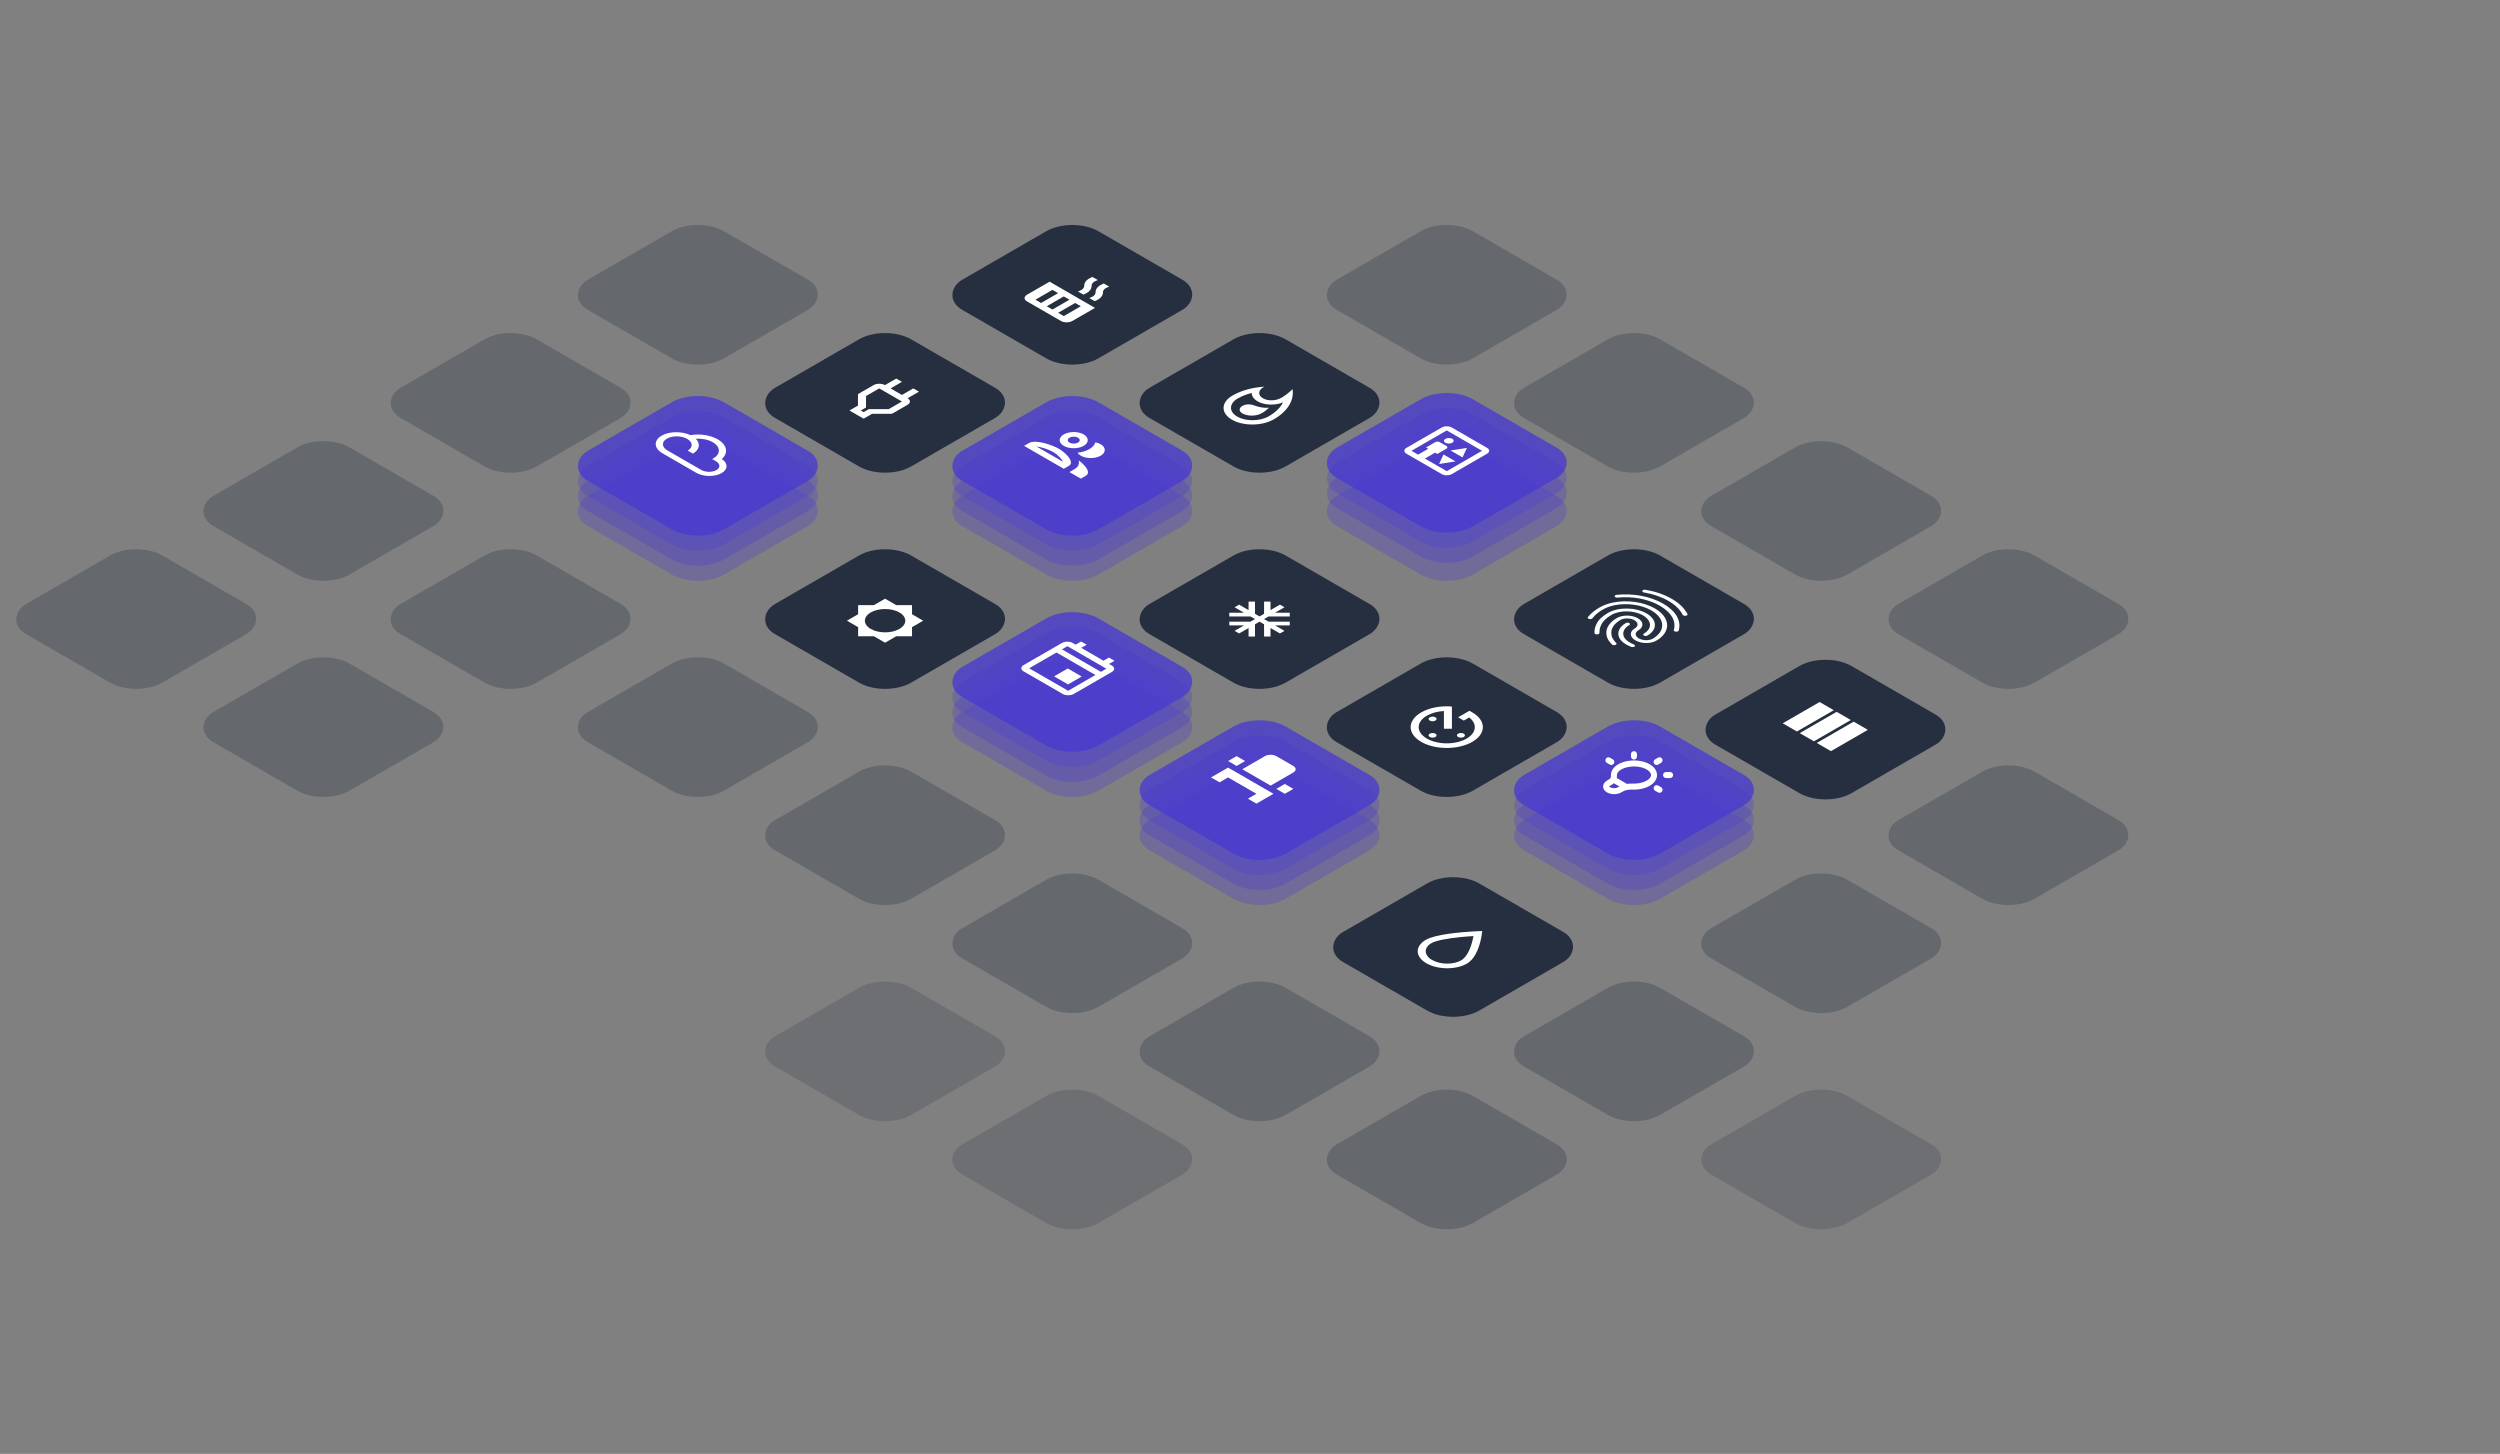 <svg width="1312" height="763" viewBox="0 0 1312 763" fill="none" xmlns="http://www.w3.org/2000/svg">
<rect x="0" y="0" width="1312" height="763" fill="#808080" stroke="none"/>
<rect opacity="0.3" width="82.511" height="82.511" rx="15.79" transform="matrix(0.866 0.5 -0.866 0.5 759.255 113.446)" fill="#262F40"/>
<rect opacity="0.3" width="82.511" height="82.511" rx="15.79" transform="matrix(0.866 0.5 -0.866 0.5 366.232 340.339)" fill="#262F40"/>
<rect opacity="0.3" width="82.511" height="82.511" rx="15.79" transform="matrix(0.866 0.5 -0.866 0.5 955.766 226.896)" fill="#262F40"/>
<rect opacity="0.3" width="82.511" height="82.511" rx="15.79" transform="matrix(0.866 0.5 -0.866 0.5 562.744 453.788)" fill="#262F40"/>
<rect opacity="0.2" width="82.511" height="82.511" rx="15.79" transform="matrix(0.866 0.5 -0.866 0.5 464.488 510.51)" fill="#262F40"/>
<rect opacity="0.3" width="82.511" height="82.511" rx="15.79" transform="matrix(0.866 0.5 -0.866 0.5 1054.02 397.067)" fill="#262F40"/>
<rect opacity="0.3" width="82.511" height="82.511" rx="15.79" transform="matrix(0.866 0.5 -0.866 0.5 955.766 453.788)" fill="#262F40"/>
<rect opacity="0.3" width="82.511" height="82.511" rx="15.79" transform="matrix(0.866 0.5 -0.866 0.5 366.232 113.446)" fill="#262F40"/>
<rect opacity="0.3" width="82.511" height="82.511" rx="15.79" transform="matrix(0.866 0.5 -0.866 0.5 857.51 510.51)" fill="#262F40"/>
<rect opacity="0.2" width="82.511" height="82.511" rx="15.79" transform="matrix(0.866 0.5 -0.866 0.5 955.766 567.231)" fill="#262F40"/>
<rect opacity="0.3" width="82.511" height="82.511" rx="15.79" transform="matrix(0.866 0.5 -0.866 0.5 267.979 170.174)" fill="#262F40"/>
<rect opacity="0.3" width="82.511" height="82.511" rx="15.79" transform="matrix(0.866 0.5 -0.866 0.5 267.979 283.623)" fill="#262F40"/>
<rect opacity="0.3" width="82.511" height="82.511" rx="15.79" transform="matrix(0.866 0.5 -0.866 0.5 169.722 340.339)" fill="#262F40"/>
<rect opacity="0.3" width="82.511" height="82.511" rx="15.79" transform="matrix(0.866 0.5 -0.866 0.5 857.51 170.174)" fill="#262F40"/>
<rect opacity="0.3" width="82.511" height="82.511" rx="15.79" transform="matrix(0.866 0.5 -0.866 0.5 464.488 397.066)" fill="#262F40"/>
<rect opacity="0.3" width="82.511" height="82.511" rx="15.79" transform="matrix(0.866 0.5 -0.866 0.5 1054.02 283.623)" fill="#262F40"/>
<rect opacity="0.3" width="82.511" height="82.511" rx="15.79" transform="matrix(0.866 0.5 -0.866 0.5 661 510.51)" fill="#262F40"/>
<rect opacity="0.2" width="82.511" height="82.511" rx="15.79" transform="matrix(0.866 0.5 -0.866 0.5 562.744 567.231)" fill="#262F40"/>
<rect opacity="0.3" width="82.511" height="82.511" rx="15.79" transform="matrix(0.866 0.5 -0.866 0.5 759.255 567.231)" fill="#262F40"/>
<rect opacity="0.3" width="82.511" height="82.511" rx="15.79" transform="matrix(0.866 0.5 -0.866 0.5 169.722 226.895)" fill="#262F40"/>
<rect opacity="0.3" width="82.511" height="82.511" rx="15.79" transform="matrix(0.866 0.5 -0.866 0.5 71.466 283.623)" fill="#262F40"/>
<rect width="82.511" height="82.511" rx="15.79" transform="matrix(0.866 0.5 -0.866 0.5 762.605 455.731)" fill="#262F40"/>
<g clip-path="url(#clip0)">
<path fill-rule="evenodd" clip-rule="evenodd" d="M748.22 499.3C748.261 500.962 749.446 502.583 751.546 503.795C753.645 505.007 756.454 505.692 759.333 505.715C762.206 505.739 764.912 505.103 766.878 503.968C767.954 503.347 769.074 502.187 770.081 500.515C771.057 498.895 771.792 497.027 772.334 495.216C772.769 493.763 773.069 492.384 773.273 491.252C771.313 491.37 768.923 491.543 766.407 491.794C763.269 492.107 760.033 492.532 757.228 493.095C754.331 493.676 752.323 494.323 751.246 494.944C749.28 496.079 748.18 497.641 748.22 499.3ZM773.629 488.789C766.741 489.174 753.365 490.283 748.269 493.225C745.486 494.832 743.954 497.029 744.01 499.334C744.066 501.639 745.706 503.862 748.568 505.514C751.431 507.167 755.282 508.113 759.274 508.146C763.266 508.178 767.072 507.294 769.855 505.687C774.952 502.745 776.873 495.023 777.54 491.046C777.789 489.564 777.864 488.602 777.864 488.602C777.864 488.602 776.197 488.645 773.629 488.789Z" fill="white"/>
</g>
<rect width="82.511" height="82.511" rx="15.79" transform="matrix(0.866 0.5 -0.866 0.5 464.488 283.629)" fill="#262F40"/>
<g clip-path="url(#clip1)">
<path d="M470.353 333.906L478.631 333.906L478.631 329.127L484.496 325.741L478.631 322.356L478.631 317.577L470.353 317.577L464.488 314.191L458.624 317.577L450.345 317.577L450.345 322.356L444.481 325.741L450.345 329.127L450.345 333.906L458.624 333.906L464.488 337.292L470.353 333.906ZM456.985 330.073C452.846 327.683 452.846 323.8 456.985 321.41C461.125 319.021 467.852 319.021 471.991 321.41C476.13 323.8 476.13 327.683 471.991 330.073C467.852 332.462 461.125 332.462 456.985 330.073Z" fill="white"/>
</g>
<rect width="82.511" height="82.511" rx="15.79" transform="matrix(0.866 0.5 -0.866 0.5 759.256 340.345)" fill="#262F40"/>
<g clip-path="url(#clip2)">
<path d="M750.324 385.035C749.505 385.508 749.505 386.281 750.324 386.754C751.142 387.227 752.482 387.227 753.301 386.754C754.12 386.281 754.12 385.508 753.301 385.035C752.482 384.562 751.142 384.562 750.324 385.035ZM771.166 373.003L765.211 376.441L768.188 378.16L771.047 376.509C775.364 379.844 774.932 384.58 769.677 387.613C763.916 390.939 754.596 390.939 748.835 387.613C743.073 384.287 743.073 378.907 748.835 375.581C751.336 374.137 754.507 373.321 757.767 373.14L757.767 382.457L761.965 382.457L761.965 370.768L761.936 370.786C756.234 370.313 750.249 371.327 745.857 373.862C738.458 378.134 738.444 385.052 745.857 389.332C753.256 393.604 765.255 393.604 772.654 389.332C780.053 385.061 780.053 378.134 772.654 373.862L771.166 373.003ZM768.188 386.754C769.007 386.281 769.007 385.508 768.188 385.035C767.369 384.562 766.03 384.562 765.211 385.035C764.392 385.508 764.392 386.281 765.211 386.754C766.03 387.227 767.369 387.227 768.188 386.754ZM750.324 376.441C749.505 376.913 749.505 377.687 750.324 378.16C751.142 378.632 752.482 378.632 753.301 378.16C754.12 377.687 754.12 376.913 753.301 376.441C752.482 375.968 751.142 375.968 750.324 376.441Z" fill="white"/>
</g>
<rect width="82.511" height="82.511" rx="15.79" transform="matrix(0.866 0.5 -0.866 0.5 661 283.629)" fill="#262F40"/>
<path d="M674.1 331.072L669.134 328.205L676.851 328.205L676.863 326.259H665.763L663.381 324.884L665.763 323.509L676.863 323.509L676.851 321.563L669.134 321.563L674.1 318.696L671.718 317.321L666.752 320.188L666.752 315.733L663.381 315.726L663.381 322.134L661 323.509L658.618 322.134L658.618 315.726L655.247 315.733L655.247 320.188L650.281 317.321L647.899 318.696L652.865 321.563L645.148 321.563L645.136 323.509L656.236 323.509L658.618 324.884L656.236 326.259H645.136L645.148 328.205L652.865 328.205L647.899 331.072L650.281 332.447L655.247 329.58L655.247 334.035L658.618 334.042V327.634L661 326.259L663.381 327.634V334.042L666.752 334.035L666.752 329.58L671.718 332.447L674.1 331.072Z" fill="white"/>
<rect width="82.511" height="82.511" rx="15.79" transform="matrix(0.866 0.5 -0.866 0.5 464.488 170.174)" fill="#262F40"/>
<g clip-path="url(#clip3)">
<path fill-rule="evenodd" clip-rule="evenodd" d="M479.285 203.831L482.262 205.55L476.307 208.988C477.945 209.933 477.945 211.48 476.307 212.425L468.134 217.144L457.698 217.152L453.232 219.731L445.789 215.434L450.255 212.855L450.255 206.839L458.472 202.095C460.095 201.158 462.775 201.158 464.383 202.104L464.398 202.112L470.352 198.674L473.33 200.393L467.375 203.831L473.33 207.269L479.285 203.831ZM466.394 214.713L473.331 210.708L461.421 203.833L454.499 207.829L454.469 213.863L451.745 215.435L453.233 216.295L455.958 214.722L466.394 214.713Z" fill="white"/>
</g>
<rect width="82.511" height="82.511" rx="15.79" transform="matrix(0.866 0.5 -0.866 0.5 957.999 341.634)" fill="#262F40"/>
<g clip-path="url(#clip4)">
<path d="M944.509 384.745L951.953 389.042L971.306 377.87L963.863 373.572L944.509 384.745ZM935.577 379.588L943.02 383.886L962.374 372.713L954.93 368.416L935.577 379.588ZM972.795 378.729L953.441 389.902L960.885 394.199L980.238 383.026L972.795 378.729Z" fill="white"/>
</g>
<rect width="82.511" height="82.511" rx="15.79" transform="matrix(0.866 0.5 -0.866 0.5 857.51 283.629)" fill="#262F40"/>
<g clip-path="url(#clip5)">
<path fill-rule="evenodd" clip-rule="evenodd" d="M883.418 322.97C883.272 322.885 883.163 322.78 883.108 322.664C881.412 319.601 879.151 317.412 875.523 315.317C871.913 313.233 867.628 311.749 862.796 310.938C862.121 310.822 861.738 310.412 861.921 310.012C862.121 309.623 862.851 309.391 863.525 309.507C868.758 310.401 873.426 312.001 877.346 314.265C881.23 316.507 883.764 318.959 885.57 322.212C885.788 322.612 885.405 323.022 884.731 323.138C884.239 323.233 883.746 323.159 883.418 322.97ZM847.753 313.433C847.571 313.328 847.443 313.191 847.389 313.033C847.261 312.622 847.735 312.243 848.446 312.17C852.804 311.738 857.107 311.907 861.246 312.675C869.925 314.275 877.273 318.496 880.063 323.517C881.394 325.906 881.704 328.38 880.975 330.885C880.865 331.285 880.191 331.569 879.48 331.496C878.768 331.422 878.294 331.043 878.422 330.633C879.078 328.359 878.805 326.117 877.602 323.97C875.049 319.401 868.357 315.538 860.444 314.086C856.688 313.391 852.786 313.243 848.847 313.622C848.446 313.686 848.045 313.601 847.753 313.433ZM836.777 332.192C836.759 332.392 836.905 332.581 837.142 332.718C837.379 332.855 837.707 332.939 838.09 332.95C838.801 332.939 839.366 332.613 839.384 332.202C839.403 330.571 839.494 329.592 840.424 327.708C841.281 325.929 843.122 324.192 845.748 322.676C850.16 320.129 857.563 320.255 862.249 322.96C866.935 325.666 867.154 329.939 862.741 332.487C862.231 332.781 862.231 333.244 862.741 333.539C863.252 333.834 864.054 333.834 864.565 333.539C869.98 330.413 869.761 325.192 864.072 321.908C858.384 318.624 849.34 318.497 843.925 321.624C840.989 323.318 838.91 325.276 837.926 327.297C836.941 329.276 836.777 330.36 836.777 332.192ZM853.588 338.319C851.418 337.066 850.05 335.645 849.558 334.119C848.683 331.487 850.05 328.824 853.223 326.993C853.734 326.698 854.536 326.698 855.046 326.993C855.557 327.288 855.557 327.751 855.046 328.045C852.476 329.53 851.363 331.687 852.093 333.835C852.512 335.087 853.606 336.203 855.429 337.256C855.867 337.508 856.651 337.898 857.508 338.245C858.091 338.477 858.237 338.94 857.818 339.287C857.417 339.624 856.615 339.708 856.013 339.466C854.773 338.982 853.843 338.466 853.588 338.319ZM845.967 338.217C846.021 338.27 846.094 338.333 846.167 338.375C846.55 338.596 847.206 338.659 847.717 338.47C848.319 338.27 848.556 337.817 848.191 337.459C846.331 335.564 845.62 334.059 845.602 332.07C845.584 329.533 847.298 327.154 850.415 325.354C852.366 324.228 855.648 324.291 857.745 325.501C859.842 326.712 859.952 328.607 858.001 329.733C855.047 331.438 855.156 334.28 858.256 336.07C861.356 337.859 866.279 337.922 869.232 336.217C877.109 331.67 876.763 324.08 868.467 319.291C862.577 315.891 853.898 314.691 846.386 316.228C843.833 316.754 841.426 317.659 839.238 318.923C836.777 320.344 834.844 321.965 833.349 323.859C833.057 324.217 833.331 324.67 833.987 324.838C834.625 325.017 835.391 324.849 835.683 324.47C837.506 322.154 839.621 320.786 841.043 319.965C842.94 318.87 845.037 318.08 847.225 317.638C853.825 316.291 861.447 317.365 866.625 320.354C873.918 324.565 874.265 331.207 867.391 335.175C865.44 336.301 862.158 336.238 860.061 335.028C857.964 333.817 857.855 331.922 859.806 330.796C862.76 329.091 862.65 326.249 859.55 324.459C856.451 322.67 851.528 322.607 848.574 324.312C844.964 326.396 842.994 329.154 843.013 332.091C843.049 334.364 843.87 336.08 845.967 338.217Z" fill="white"/>
</g>
<rect width="82.511" height="82.511" rx="15.79" transform="matrix(0.866 0.5 -0.866 0.5 661 170.174)" fill="#262F40"/>
<g clip-path="url(#clip6)">
<path fill-rule="evenodd" clip-rule="evenodd" d="M678.322 204.236C678.322 204.236 675.625 206.95 672.624 208.682C669.748 210.342 665.59 210.633 662.802 209.024C660 207.407 660.22 204.842 663.096 203.182L663.639 202.915C657.555 203.271 651.576 204.832 646.858 207.556C640.688 211.118 640.536 216.8 646.518 220.253C652.5 223.706 662.342 223.618 668.512 220.057C676.036 215.713 679.245 209.813 678.322 204.236ZM658.276 212.796C656.045 211.959 653.72 212.036 651.975 213.043C650.105 214.123 650.1 215.86 651.967 216.939C654.742 218.54 659.306 218.499 662.167 216.848C663.661 215.985 664.923 215.022 665.9 213.974C663.337 214.219 660.521 213.641 658.276 212.796ZM649.566 209.117C644.945 211.784 644.831 216.053 649.311 218.639C653.79 221.226 661.186 221.16 665.806 218.492C669.38 216.429 671.934 213.923 673.341 211.189C668.994 212.87 663.611 212.712 660.011 210.634C657.9 209.415 656.87 207.822 656.913 206.219C654.215 206.901 651.701 207.884 649.566 209.117Z" fill="white"/>
</g>
<rect width="82.511" height="82.511" rx="15.79" transform="matrix(0.866 0.5 -0.866 0.5 562.744 113.452)" fill="#262F40"/>
<g clip-path="url(#clip7)">
<path d="M558.502 152.253L557.534 151.694L555.301 150.405L553.812 149.546L558.279 152.124L556.79 151.265L556.045 150.835L555.301 150.405L550.835 147.827L538.925 154.703C537.288 155.648 537.288 157.195 538.925 158.14L556.79 168.454C558.427 169.399 561.107 169.399 562.745 168.454L574.654 161.578L558.502 152.253ZM546.369 159L543.391 157.281L552.324 152.124L555.301 153.843L546.369 159ZM552.324 162.437L549.346 160.719L558.279 155.562L561.256 157.281L552.324 162.437ZM558.279 165.875L555.301 164.156L564.233 159L567.211 160.719L558.279 165.875ZM578.808 153.422L578.808 153.302C578.882 152.279 579.686 151.385 581.086 150.835L582.098 150.405L579.284 148.781L578.555 149.099C576.232 150.096 574.922 151.66 574.952 153.413L574.967 153.525C574.893 154.548 574.089 155.442 572.689 155.992L571.647 156.404L574.491 158.046L575.22 157.728C577.557 156.739 578.853 155.167 578.808 153.422ZM572.853 149.984L572.853 149.864C572.928 148.841 573.731 147.947 575.131 147.397L576.143 146.968L573.329 145.343L572.6 145.661C570.278 146.658 568.968 148.222 568.997 149.976L569.012 150.087C568.938 151.11 568.134 152.004 566.734 152.554L565.692 152.966L568.536 154.608L569.265 154.29C571.603 153.302 572.898 151.729 572.853 149.984Z" fill="white"/>
</g>
<rect opacity="0.3" width="82.511" height="82.511" rx="15.79" transform="matrix(0.866 0.5 -0.866 0.5 661.001 397.066)" fill="#4A3BCF"/>
<rect opacity="0.3" width="82.511" height="82.511" rx="15.79" transform="matrix(0.866 0.5 -0.866 0.5 661.001 389.171)" fill="#4A3BCF"/>
<rect opacity="0.3" width="82.511" height="82.511" rx="15.79" transform="matrix(0.866 0.5 -0.866 0.5 661.001 381.276)" fill="#4A3BCF"/>
<rect opacity="0.8" width="82.511" height="82.511" rx="15.79" transform="matrix(0.866 0.5 -0.866 0.5 661.001 373.381)" fill="#4A3BCF"/>
<g clip-path="url(#clip8)">
<path d="M640.024 405.411L635.558 407.989L640.024 410.567L644.49 407.989L659.377 416.583L654.911 419.162L659.377 421.74L668.31 416.583L644.49 402.832L640.024 405.411ZM674.265 411.427L678.731 414.005L674.265 416.583L669.798 414.005L674.265 411.427ZM648.956 396.816L653.423 399.394L648.956 401.973L644.49 399.394L648.956 396.816ZM666.821 412.286L651.934 403.692L663.844 396.816C665.481 395.871 668.161 395.871 669.798 396.816L678.731 401.973C680.368 402.918 680.368 404.465 678.731 405.411L666.821 412.286Z" fill="white"/>
</g>
<rect opacity="0.3" width="82.511" height="82.511" rx="15.79" transform="matrix(0.866 0.5 -0.866 0.5 562.745 340.345)" fill="#4A3BCF"/>
<rect opacity="0.3" width="82.511" height="82.511" rx="15.79" transform="matrix(0.866 0.5 -0.866 0.5 562.745 332.45)" fill="#4A3BCF"/>
<rect opacity="0.3" width="82.511" height="82.511" rx="15.79" transform="matrix(0.866 0.5 -0.866 0.5 562.745 324.554)" fill="#4A3BCF"/>
<rect opacity="0.8" width="82.511" height="82.511" rx="15.79" transform="matrix(0.866 0.5 -0.866 0.5 562.745 316.659)" fill="#4A3BCF"/>
<path fill-rule="evenodd" clip-rule="evenodd" d="M583.488 349.272L582.028 348.429L584.896 346.773L581.975 345.087L579.107 346.743L567.424 339.998L570.292 338.343L567.371 336.657L564.504 338.312L563.043 337.469C561.422 336.533 558.847 336.536 557.27 337.447L537.182 349.027C535.604 349.937 535.614 351.433 537.235 352.368L557.68 364.171C559.286 365.099 561.891 365.112 563.468 364.202L583.542 352.614C585.119 351.703 585.095 350.199 583.488 349.272ZM577.75 352.582L557.305 340.779L560.172 339.124L580.617 350.927L577.75 352.582ZM540.098 350.712L560.543 362.515L574.881 354.238L554.436 342.435L540.098 350.712Z" fill="white"/>
<path d="M560.356 350.818L567.658 355.033L560.489 359.172L553.187 354.957L560.356 350.818Z" fill="white"/>
<rect opacity="0.3" width="82.511" height="82.511" rx="15.79" transform="matrix(0.866 0.5 -0.866 0.5 366.233 226.902)" fill="#4A3BCF"/>
<rect opacity="0.3" width="82.511" height="82.511" rx="15.79" transform="matrix(0.866 0.5 -0.866 0.5 366.233 219.007)" fill="#4A3BCF"/>
<rect opacity="0.3" width="82.511" height="82.511" rx="15.79" transform="matrix(0.866 0.5 -0.866 0.5 366.233 211.111)" fill="#4A3BCF"/>
<rect opacity="0.8" width="82.511" height="82.511" rx="15.79" transform="matrix(0.866 0.5 -0.866 0.5 366.233 203.216)" fill="#4A3BCF"/>
<g clip-path="url(#clip9)">
<path d="M378.818 240.89C382.384 237.76 381.623 233.425 376.655 230.558C372.711 228.281 367.163 227.545 362.331 228.365C357.807 226.234 351.291 226.293 347.253 228.624C342.941 231.113 343.108 235.255 347.625 237.863L365.366 248.105C369.132 250.279 375.107 250.359 378.702 248.284C382.141 246.298 382.131 243.074 378.818 240.89ZM367.971 246.601L350.23 236.359C347.215 234.618 347.103 231.862 349.982 230.2C352.861 228.538 357.636 228.602 360.651 230.343C363.667 232.084 363.778 234.84 360.9 236.502L363.629 238.078C367.224 236.002 367.708 232.792 365.154 230.265C368.277 230.053 371.594 230.644 374.05 232.062C378.185 234.449 378.338 238.252 374.391 240.531L373.74 240.907L375.787 242.089C378.039 243.389 378.122 245.467 375.973 246.708C373.824 247.949 370.223 247.901 367.971 246.601Z" fill="white"/>
</g>
<rect opacity="0.3" width="82.511" height="82.511" rx="15.79" transform="matrix(0.866 0.5 -0.866 0.5 857.51 397.066)" fill="#4A3BCF"/>
<rect opacity="0.3" width="82.511" height="82.511" rx="15.79" transform="matrix(0.866 0.5 -0.866 0.5 857.51 389.171)" fill="#4A3BCF"/>
<rect opacity="0.3" width="82.511" height="82.511" rx="15.79" transform="matrix(0.866 0.5 -0.866 0.5 857.51 381.276)" fill="#4A3BCF"/>
<rect opacity="0.8" width="82.511" height="82.511" rx="15.79" transform="matrix(0.866 0.5 -0.866 0.5 857.51 373.381)" fill="#4A3BCF"/>
<g clip-path="url(#clip10)">
<path d="M846.588 409.027L853.544 413.044L846.588 409.027ZM870.909 399.004L869.42 399.863L870.909 399.004ZM876.459 406.739L874.354 406.739L876.459 406.739ZM870.909 414.474L869.42 413.614L870.909 414.474ZM845.6 399.863L844.112 399.004L845.6 399.863ZM857.51 397.015V395.8V397.015ZM846.982 406.739C846.982 405.537 847.6 404.362 848.757 403.363C849.913 402.363 851.558 401.585 853.481 401.125C855.405 400.665 857.521 400.545 859.563 400.779C861.605 401.014 863.48 401.592 864.952 402.442C866.425 403.292 867.427 404.375 867.833 405.554C868.24 406.732 868.031 407.954 867.235 409.065C866.438 410.175 865.089 411.124 863.358 411.792C861.627 412.46 859.592 412.816 857.51 412.817L855.88 412.816C854.947 412.816 854.023 412.922 853.162 413.128C852.3 413.334 851.517 413.636 850.857 414.017L850.067 414.474C849.277 414.93 848.206 415.186 847.089 415.186C845.972 415.186 844.901 414.93 844.112 414.474C843.322 414.018 842.878 413.399 842.878 412.755C842.878 412.11 843.322 411.492 844.112 411.036L844.902 410.58C846.235 409.81 846.984 408.766 846.984 407.68L846.982 406.739Z" stroke="white" stroke-width="3.158" stroke-linecap="round" stroke-linejoin="round"/>
</g>
<rect opacity="0.3" width="82.511" height="82.511" rx="15.79" transform="matrix(0.866 0.5 -0.866 0.5 562.745 226.902)" fill="#4A3BCF"/>
<rect opacity="0.3" width="82.511" height="82.511" rx="15.79" transform="matrix(0.866 0.5 -0.866 0.5 562.745 219.007)" fill="#4A3BCF"/>
<rect opacity="0.3" width="82.511" height="82.511" rx="15.79" transform="matrix(0.866 0.5 -0.866 0.5 562.745 211.111)" fill="#4A3BCF"/>
<rect opacity="0.8" width="82.511" height="82.511" rx="15.79" transform="matrix(0.866 0.5 -0.866 0.5 562.745 203.216)" fill="#4A3BCF"/>
<path fill-rule="evenodd" clip-rule="evenodd" d="M577.632 239.152C574.758 240.811 570.084 240.811 567.211 239.152C566.407 238.688 565.856 238.146 565.499 237.562C567.761 237.338 569.935 236.72 571.677 235.714C573.419 234.709 574.49 233.454 574.878 232.147C575.89 232.354 576.828 232.672 577.632 233.136C580.505 234.795 580.505 237.493 577.632 239.152ZM558.278 233.995C561.152 235.654 565.826 235.654 568.699 233.995C571.573 232.337 571.573 229.638 568.699 227.979C565.826 226.321 561.152 226.321 558.278 227.979C555.405 229.638 555.405 232.337 558.278 233.995ZM540.042 232.491C543.51 230.489 552.19 233.488 555.673 235.499C559.157 237.51 564.352 242.521 560.884 244.523L558.278 246.027L537.436 233.995L540.042 232.491ZM552.695 237.218C550.031 235.68 546.011 234.511 543.897 234.287L557.772 242.297C557.385 241.077 555.36 238.756 552.695 237.218ZM565.722 232.276C566.958 231.563 566.958 230.411 565.722 229.698C564.486 228.985 562.491 228.985 561.256 229.698C560.02 230.411 560.02 231.563 561.256 232.276C562.491 232.99 564.486 232.99 565.722 232.276ZM566.064 241.601C566.54 243.32 566.064 244.97 563.861 246.242L561.255 247.746L567.21 251.184L569.816 249.68C572.823 247.944 569.324 243.948 566.064 241.601Z" fill="white"/>
<rect opacity="0.3" width="82.511" height="82.511" rx="15.79" transform="matrix(0.866 0.5 -0.866 0.5 759.256 226.902)" fill="#4A3BCF"/>
<rect opacity="0.3" width="82.511" height="82.511" rx="15.79" transform="matrix(0.866 0.5 -0.866 0.5 759.256 217.427)" fill="#4A3BCF"/>
<rect opacity="0.3" width="82.511" height="82.511" rx="15.79" transform="matrix(0.866 0.5 -0.866 0.5 759.256 209.532)" fill="#4A3BCF"/>
<rect opacity="0.8" width="82.511" height="82.511" rx="15.79" transform="matrix(0.866 0.5 -0.866 0.5 759.256 201.637)" fill="#4A3BCF"/>
<g clip-path="url(#clip11)">
<path fill-rule="evenodd" clip-rule="evenodd" d="M780.429 235.048L761.902 224.352C760.447 223.512 758.065 223.512 756.609 224.352L738.083 235.048C736.627 235.888 736.627 237.263 738.083 238.103L756.609 248.799C758.065 249.639 760.447 249.639 761.902 248.799L780.429 238.103C781.884 237.263 781.884 235.888 780.429 235.048ZM744.223 238.596L740.73 236.579L759.256 225.884L777.782 236.579L759.256 247.274L747.766 240.641L753.111 237.555L754.292 238.237L759.097 235.463C759.758 235.082 759.767 234.463 759.117 234.088L755.575 232.043C754.925 231.668 753.853 231.673 753.192 232.054L748.388 234.828L749.569 235.51L744.223 238.596ZM762.151 230.293C761.173 229.728 759.573 229.736 758.578 230.31C757.583 230.885 757.569 231.808 758.548 232.373C759.526 232.938 761.126 232.93 762.121 232.355C763.116 231.781 763.13 230.857 762.151 230.293Z" fill="white"/>
<path d="M769.831 235.07L767.519 240.051L761.203 236.405L769.831 235.07Z" fill="white"/>
<path d="M755.245 243.492L757.557 238.511L763.874 242.157L755.245 243.492Z" fill="white"/>
</g>
<defs>
<clipPath id="clip0">
<rect width="41.256" height="41.256" fill="white" transform="matrix(0.866 0.5 -0.866 0.5 762.605 476.357)"/>
</clipPath>
<clipPath id="clip1">
<rect width="41.256" height="41.256" fill="white" transform="matrix(0.866 0.5 -0.866 0.5 464.488 304.255)"/>
</clipPath>
<clipPath id="clip2">
<rect width="41.256" height="41.256" fill="white" transform="matrix(0.866 0.5 -0.866 0.5 759.256 360.971)"/>
</clipPath>
<clipPath id="clip3">
<rect width="41.256" height="41.256" fill="white" transform="matrix(0.866 0.5 -0.866 0.5 464.488 190.8)"/>
</clipPath>
<clipPath id="clip4">
<rect width="41.256" height="41.256" fill="white" transform="matrix(0.866 0.5 -0.866 0.5 957.999 362.26)"/>
</clipPath>
<clipPath id="clip5">
<rect width="41.256" height="43.26" fill="white" transform="matrix(0.866 0.5 -0.866 0.5 859.245 303.256)"/>
</clipPath>
<clipPath id="clip6">
<rect width="41.256" height="41.256" fill="white" transform="matrix(0.866 0.5 -0.866 0.5 661 190.8)"/>
</clipPath>
<clipPath id="clip7">
<rect width="41.256" height="41.256" fill="white" transform="matrix(0.866 0.5 -0.866 0.5 562.744 134.078)"/>
</clipPath>
<clipPath id="clip8">
<rect width="41.256" height="41.256" fill="white" transform="matrix(0.866 0.5 -0.866 0.5 661.001 386.112)"/>
</clipPath>
<clipPath id="clip9">
<rect width="41.256" height="41.256" fill="white" transform="matrix(0.866 0.5 -0.866 0.5 366.233 215.947)"/>
</clipPath>
<clipPath id="clip10">
<rect width="41.256" height="41.256" fill="white" transform="matrix(0.866 0.5 -0.866 0.5 857.51 386.112)"/>
</clipPath>
<clipPath id="clip11">
<rect width="41.256" height="41.256" fill="white" transform="matrix(0.866 0.5 -0.866 0.5 759.256 215.947)"/>
</clipPath>
</defs>
</svg>
